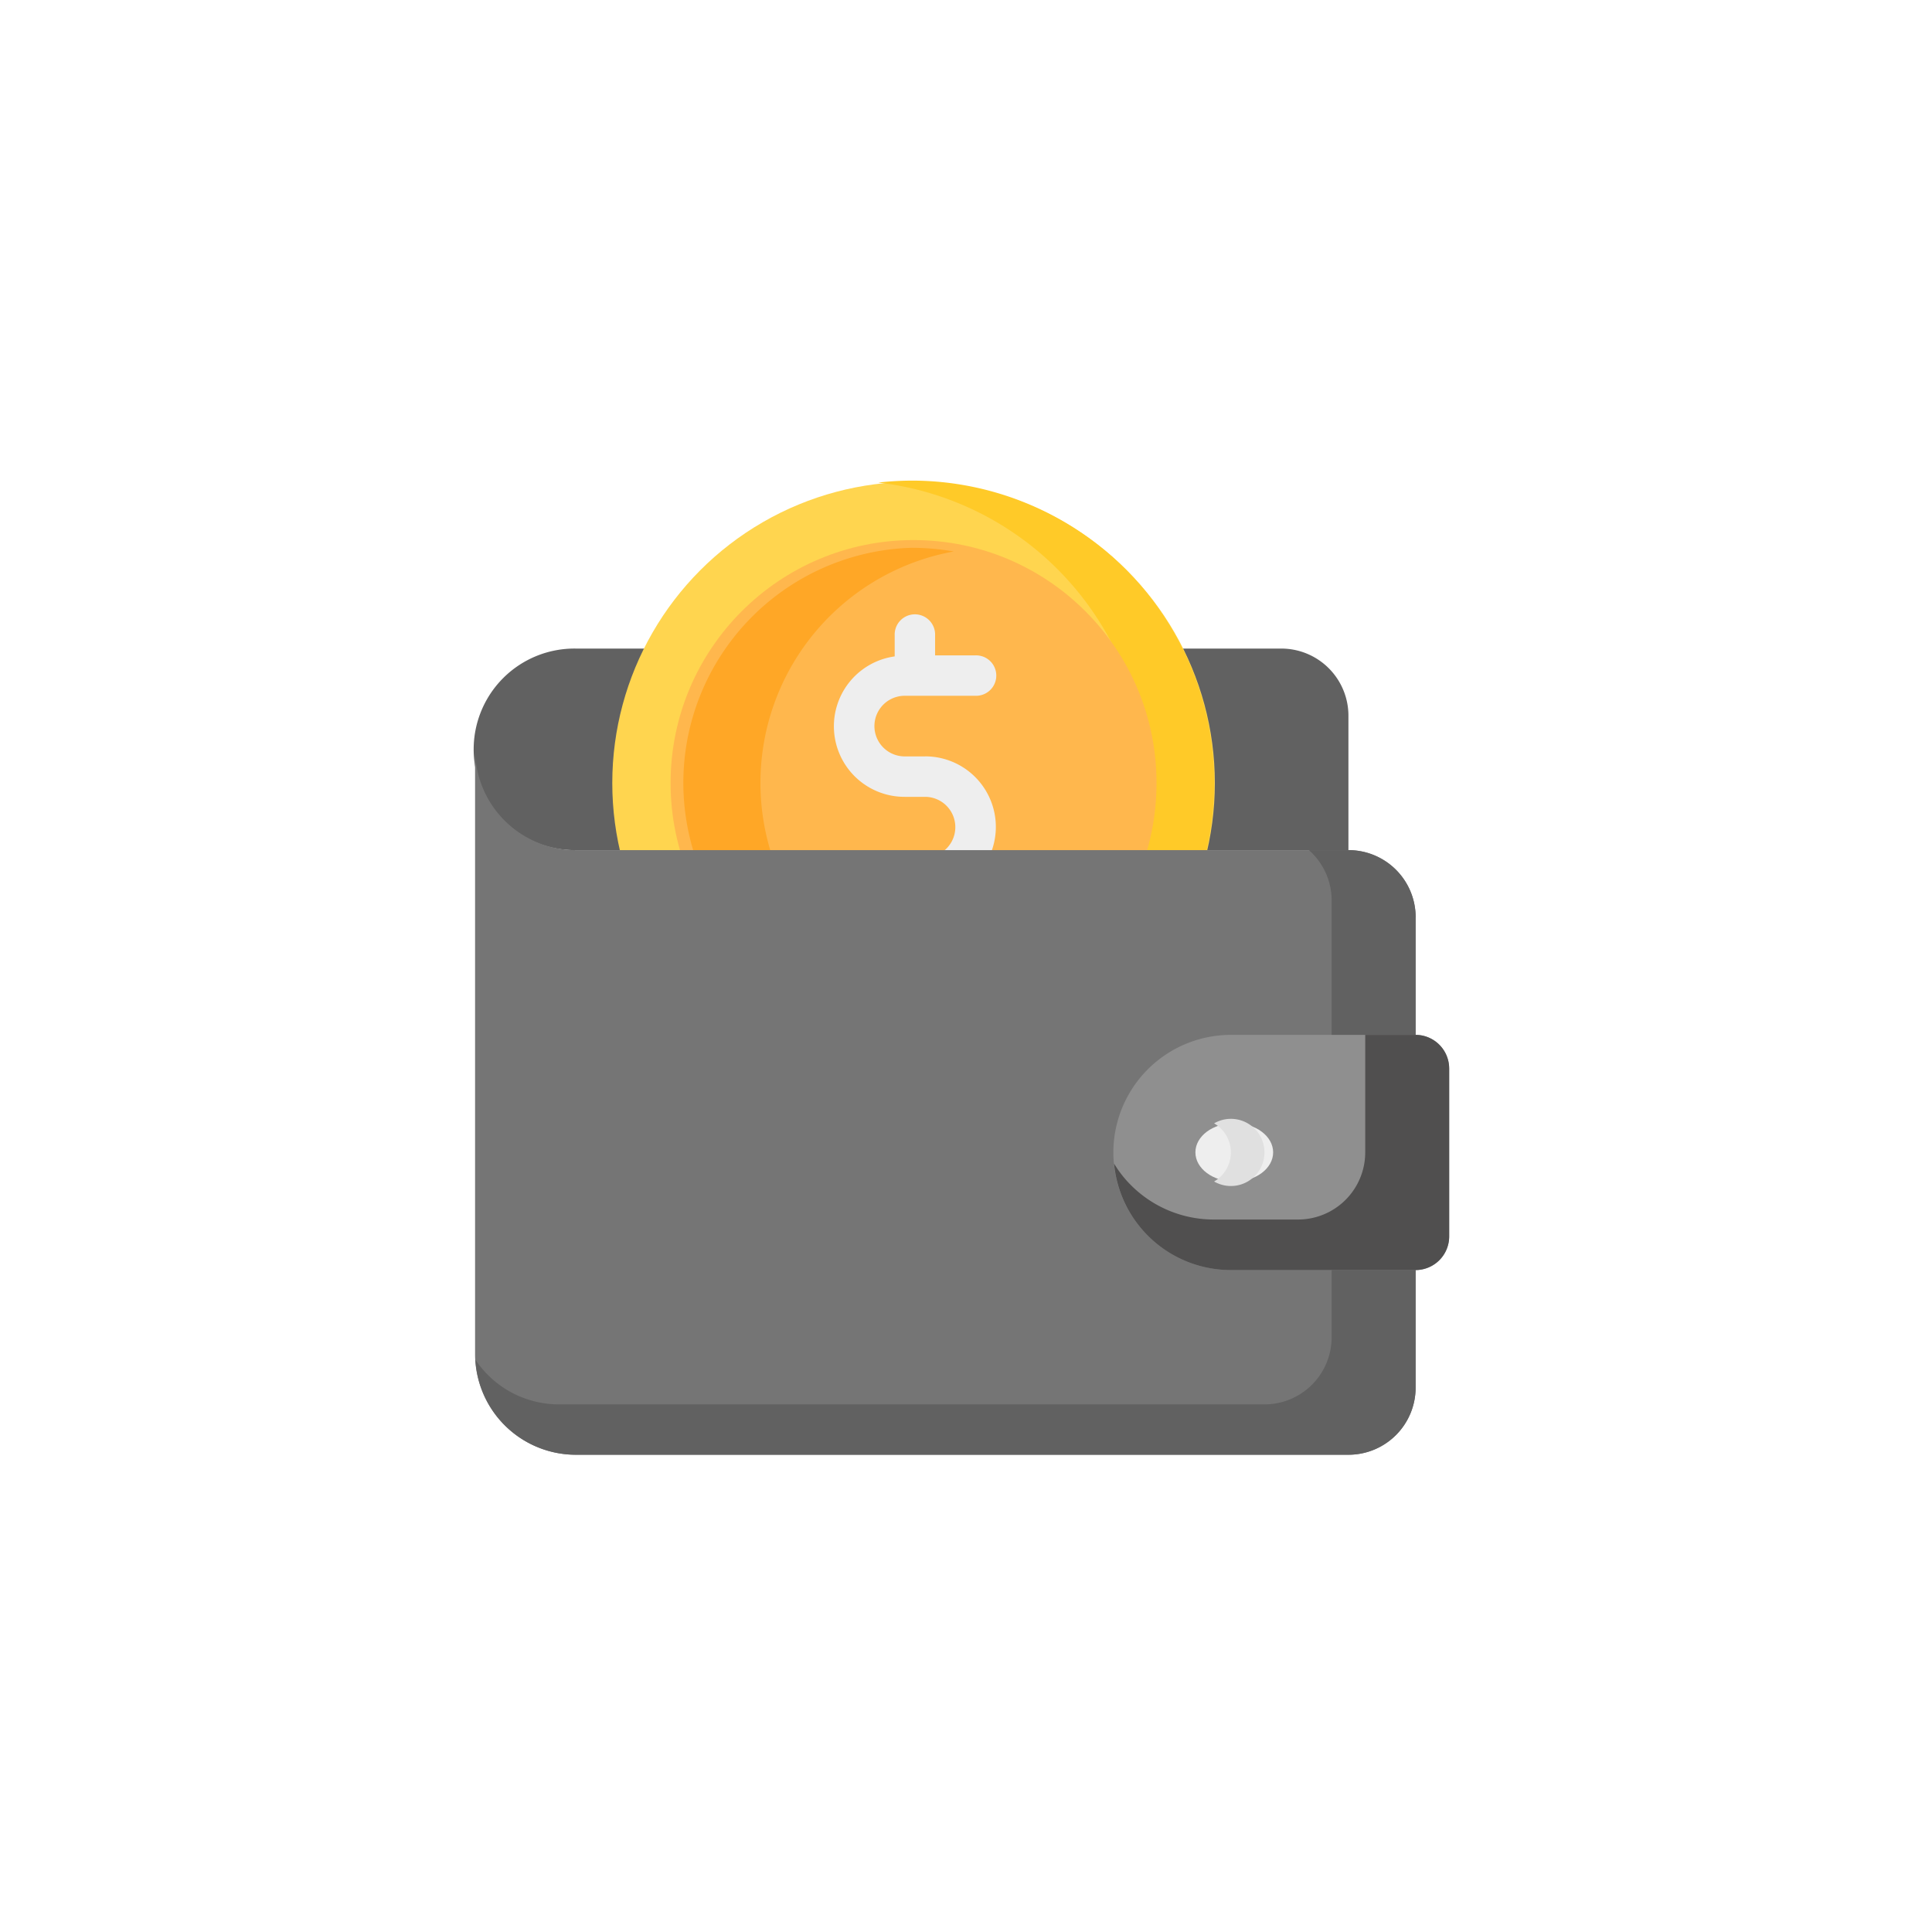 <svg xmlns="http://www.w3.org/2000/svg" xmlns:xlink="http://www.w3.org/1999/xlink" width="99.396" height="99.396" viewBox="0 0 99.396 99.396">
  <defs>
    <filter id="Ellipse_41" x="0" y="0" width="99.396" height="99.396" filterUnits="userSpaceOnUse">
      <feOffset input="SourceAlpha"/>
      <feGaussianBlur stdDeviation="2.5" result="blur"/>
      <feFlood flood-opacity="0.102"/>
      <feComposite operator="in" in2="blur"/>
      <feComposite in="SourceGraphic"/>
    </filter>
  </defs>
  <g id="our-loans-general" transform="translate(7.5 25.5)">
    <g transform="matrix(1, 0, 0, 1, -7.5, -25.5)" filter="url(#Ellipse_41)">
      <circle id="Ellipse_41-2" data-name="Ellipse 41" cx="42.198" cy="42.198" r="42.198" transform="translate(7.5 7.5)" fill="#fff"/>
    </g>
    <g id="_19-Wallet" data-name="19-Wallet" transform="translate(13.941 -3.774)">
      <path id="Path_1936" data-name="Path 1936" d="M8.185,13H44.476a3.456,3.456,0,0,1,3.456,3.456v6.913H8.185A5.185,5.185,0,1,1,8.185,13Z" transform="translate(0 -1.359)" fill="#616161"/>
      <circle id="Ellipse_66" data-name="Ellipse 66" cx="15.5" cy="15.5" r="15.5" transform="translate(10.059 3.059)" fill="#ffd54f"/>
      <path id="Path_1937" data-name="Path 1937" d="M44.282,18.554A15.555,15.555,0,0,1,28.729,34.107a16.288,16.288,0,0,1-1.729-.1A15.555,15.555,0,0,0,27,3.1,16.289,16.289,0,0,1,28.728,3,15.555,15.555,0,0,1,44.282,18.552Z" transform="translate(-3.262)" fill="#ffca28"/>
      <circle id="Ellipse_67" data-name="Ellipse 67" cx="12.5" cy="12.5" r="12.5" transform="translate(13.059 6.059)" fill="#ffb74d"/>
      <path id="Path_1938" data-name="Path 1938" d="M29.257,31a12.711,12.711,0,0,1-2.16.19A12.1,12.1,0,0,1,27.1,7a12.712,12.712,0,0,1,2.16.19,12.1,12.1,0,0,0,0,23.814Z" transform="translate(-1.631 -0.544)" fill="#ffa726"/>
      <path id="Path_2018" data-name="Path 2018" d="M38.678,29.277h-1.04a1.559,1.559,0,0,1,0-3.119h3.638a1.04,1.04,0,1,0,0-2.079H39.2V23.04a1.04,1.04,0,1,0-2.079,0v1.092a3.63,3.63,0,0,0,.52,7.225h1.04a1.559,1.559,0,0,1,0,3.119H35.04a1.04,1.04,0,1,0,0,2.079h2.079v1.04a1.04,1.04,0,0,0,2.079,0V36.5a3.63,3.63,0,0,0-.52-7.225Z" transform="translate(-12.533 -12.088)" fill="#eee"/>
      <path id="Path_1940" data-name="Path 1940" d="M51.389,27.641V51.835a3.456,3.456,0,0,1-3.456,3.456H8.185A5.185,5.185,0,0,1,3,50.107V19a5.189,5.189,0,0,0,5.185,5.185H47.933A3.456,3.456,0,0,1,51.389,27.641Z" transform="translate(0 -2.175)" fill="#757575"/>
      <path id="Path_1941" data-name="Path 1941" d="M51.392,28.456V52.651a3.455,3.455,0,0,1-3.456,3.456H8.187A5.182,5.182,0,0,1,3.02,51.216a5.169,5.169,0,0,0,4.3,2.3H43.615a3.455,3.455,0,0,0,3.456-3.456V27.592A3.442,3.442,0,0,0,45.9,25h2.039a3.455,3.455,0,0,1,3.456,3.456Z" transform="translate(-0.003 -2.99)" fill="#616161"/>
      <path id="Path_1942" data-name="Path 1942" d="M47.049,36h9.5a1.728,1.728,0,0,1,1.728,1.728v8.641A1.728,1.728,0,0,1,56.554,48.1h-9.5a6.049,6.049,0,1,1,0-12.1Z" transform="translate(-5.165 -4.485)" fill="#8f8f8f"/>
      <path id="Path_1943" data-name="Path 1943" d="M58.287,37.728v8.641A1.733,1.733,0,0,1,56.559,48.1h-9.5a6.032,6.032,0,0,1-6.014-5.478,5.71,5.71,0,0,0,.873,1.115A6.013,6.013,0,0,0,46.19,45.5h4.32a3.455,3.455,0,0,0,3.456-3.456V36h2.592a1.733,1.733,0,0,1,1.728,1.728Z" transform="translate(-5.17 -4.485)" fill="#504f4f"/>
      <ellipse id="Ellipse_68" data-name="Ellipse 68" cx="2" cy="1.5" rx="2" ry="1.5" transform="translate(40.059 36.059)" fill="#eee"/>
      <path id="Path_1944" data-name="Path 1944" d="M49.592,42.728A1.726,1.726,0,0,1,47,44.223a1.725,1.725,0,0,0,0-2.99,1.726,1.726,0,0,1,2.592,1.495Z" transform="translate(-5.98 -5.165)" fill="#e0e0e0"/>
    </g>
  </g>
</svg>
